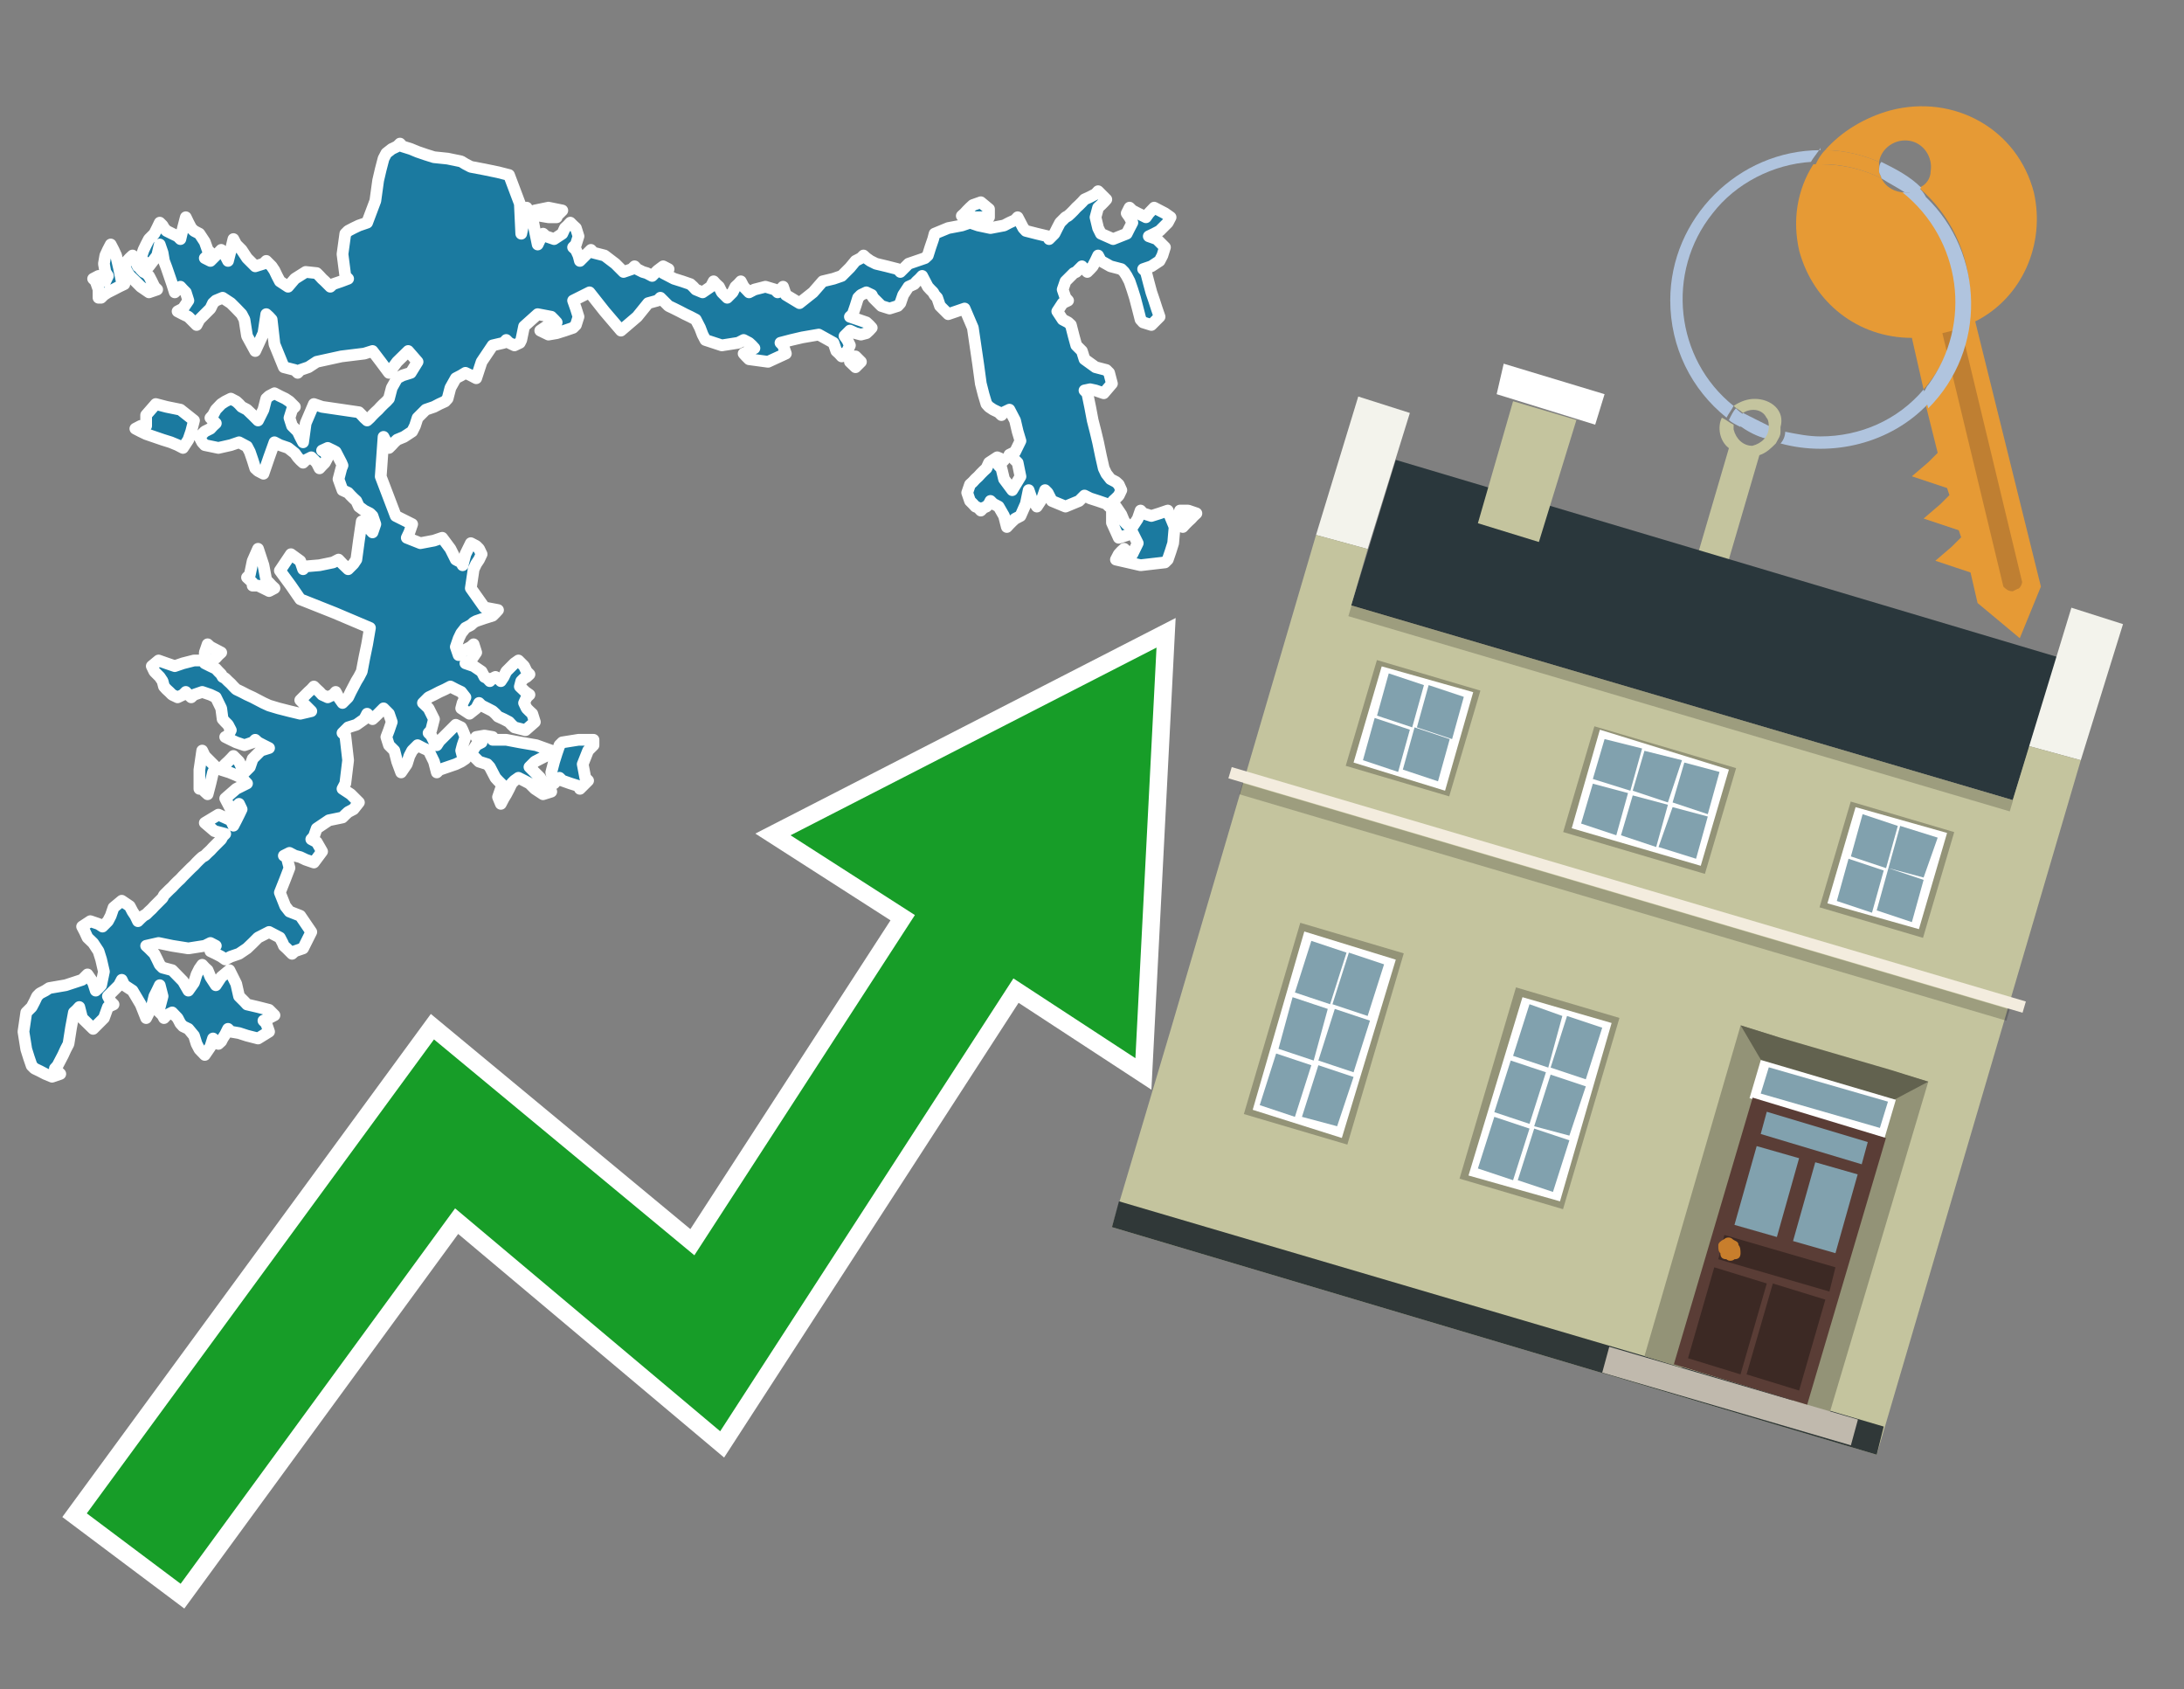 <?xml version="1.0" encoding="utf-8"?>
<!-- Generator: Adobe Illustrator 26.0.3, SVG Export Plug-In . SVG Version: 6.00 Build 0)  -->
<svg version="1.1" id="Text" xmlns="http://www.w3.org/2000/svg" xmlns:xlink="http://www.w3.org/1999/xlink" x="0px" y="0px"
	 width="93.1px" height="72px" viewBox="0 0 93.1 72" style="enable-background:new 0 0 93.1 72;" xml:space="preserve">
<rect x="0" y="0" width="93.1" height="72" fill="#808080" stroke="none"/>
<style type="text/css">
	.st0{fill:#1B7AA0;stroke:#FFFFFF;stroke-width:0.5;stroke-linejoin:round;}
	.st1{fill:none;stroke:#FFFFFF;stroke-width:1.5;stroke-miterlimit:10;}
	.st2{fill:#179D28;}
	.st3{fill:#E69A35;}
	.st4{fill:#B0C4DE;}
	.st5{fill:#C4C49E;}
	.st6{fill:#BF7F32;}
	.st7{fill-rule:evenodd;clip-rule:evenodd;fill:#2A373C;}
	.st8{fill-rule:evenodd;clip-rule:evenodd;fill:#F3F3EC;}
	.st9{fill-rule:evenodd;clip-rule:evenodd;fill:#C4C49E;}
	.st10{fill-rule:evenodd;clip-rule:evenodd;fill:#303838;}
	.st11{opacity:0.2;fill-rule:evenodd;clip-rule:evenodd;}
	.st12{fill-rule:evenodd;clip-rule:evenodd;fill:#F3ECDE;}
	.st13{fill-rule:evenodd;clip-rule:evenodd;fill:#FFFFFF;}
	.st14{fill-rule:evenodd;clip-rule:evenodd;fill:#939377;}
	.st15{fill-rule:evenodd;clip-rule:evenodd;fill:#C0B9AD;}
	.st16{fill-rule:evenodd;clip-rule:evenodd;fill:#62624F;}
	.st17{fill:#FFFFFF;}
	.st18{fill:#5A3D36;}
	.st19{fill:#81A1AE;}
	.st20{fill:#3C2924;}
	.st21{fill:#C87E2C;}
	.st22{fill-rule:evenodd;clip-rule:evenodd;fill:#81A1AE;}
</style>
<path class="st0" d="M25.3,31.76L25.07,31.99L24.84,32.57L24.95,33.15L25.07,33.27L24.95,33.39L24.84,33.5L24.72,33.62L24.66,33.5L24.31,33.39L23.97,33.27L23.85,33.15L23.73,33.27L23.62,33.39L23.5,32.92L23.62,32.46L23.73,32.11L23.85,31.76L23.97,31.64L24.66,31.53L25.3,31.53ZM8.73,28.27L8.97,28.39L9.2,28.5L9.31,28.62L9.43,28.74L9.49,28.85L9.6,28.91L9.72,29.03L9.84,29.14L9.95,29.26L10.07,29.38L10.3,29.49L10.53,29.61L10.77,29.72L11.0,29.84L11.23,29.96L11.47,30.07L11.87,30.19L12.34,30.31L12.8,30.42L13.27,30.31L13.15,30.19L13.03,30.07L12.92,29.96L12.8,29.84L12.92,29.72L13.03,29.61L13.15,29.49L13.27,29.38L13.38,29.26L13.5,29.38L13.62,29.49L13.73,29.61L13.97,29.72L14.2,29.61L14.31,29.49L14.43,29.72L14.6,29.96L14.84,29.72L14.95,29.49L15.07,29.26L15.19,29.03L15.3,28.85L15.42,28.62L15.53,28.04L15.65,27.46L15.77,26.76L14.26,26.12L12.8,25.54L12.4,24.96L11.93,24.32L12.4,23.62L12.8,23.91L12.92,24.26L13.03,24.14L13.62,24.09L14.2,23.97L14.43,23.85L14.6,24.03L14.84,24.26L15.07,24.03L15.19,23.85L15.3,23.04L15.42,22.22L15.53,22.34L15.65,22.46L15.77,22.57L15.88,22.69L16.0,22.34L15.88,21.99L15.77,21.88L15.53,21.76L15.3,21.59L15.19,21.35L15.07,21.24L14.95,21.12L14.84,21.0L14.6,20.89L14.43,20.42L14.55,19.96L14.6,19.84L14.55,19.72L14.43,19.49L14.31,19.26L14.2,19.2L13.97,19.09L13.73,19.2L13.85,19.26L13.97,19.49L13.85,19.72L13.73,19.84L13.62,19.96L13.5,19.72L13.27,19.49L13.03,19.61L12.92,19.72L12.8,19.61L12.69,19.49L12.57,19.32L12.28,19.09L11.93,18.97L11.7,18.85L11.47,19.49L11.23,20.19L11.0,20.07L10.88,19.96L10.77,19.61L10.65,19.26L10.53,19.03L10.19,18.85L9.84,18.97L9.31,19.09L8.73,18.97L8.62,18.85L8.5,18.62L8.73,18.39L8.97,18.27L9.08,18.15L9.2,18.04L9.08,17.92L8.97,17.81L9.08,17.69L9.2,17.46L9.43,17.22L9.6,17.11L9.84,16.99L10.07,17.11L10.19,17.22L10.3,17.34L10.53,17.46L10.77,17.69L11.0,17.92L11.23,17.46L11.35,16.99L11.47,16.88L11.7,16.76L11.93,16.88L12.16,16.99L12.34,17.11L12.45,17.22L12.57,17.34L12.45,17.46L12.34,17.81L12.45,18.15L12.57,18.27L12.69,18.39L12.8,18.62L12.92,18.85L13.03,18.04L13.38,17.22L13.73,17.34L14.55,17.46L15.3,17.57L15.42,17.69L15.53,17.81L15.65,17.92L15.77,17.81L15.88,17.69L16.0,17.57L16.12,17.46L16.23,17.34L16.35,17.22L16.47,17.11L16.58,16.99L16.7,16.53L16.93,16.12L17.16,16.0L17.51,15.89L17.8,15.42L17.4,14.96L16.93,15.42L16.58,15.89L16.23,15.42L15.88,14.96L15.53,15.07L14.55,15.19L13.5,15.42L13.15,15.65L12.8,15.77L12.69,15.89L12.57,15.77L12.1,15.65L11.7,14.67L11.58,13.62L11.47,13.5L11.35,13.39L11.23,14.2L10.88,14.96L10.53,14.32L10.42,13.62L10.3,13.39L10.07,13.15L9.84,12.92L9.49,12.69L9.2,12.81L9.08,12.92L8.97,13.15L8.73,13.39L8.5,13.62L8.38,13.85L8.27,13.74L8.15,13.62L8.03,13.5L7.8,13.39L7.57,13.27L7.8,13.15L8.03,12.81L7.92,12.46L7.8,12.34L7.69,12.22L7.57,12.34L7.45,12.46L7.34,12.11L7.22,11.76L7.1,11.41L6.99,11.12L6.93,10.77L6.81,10.42L6.7,10.89L6.35,11.35L6.0,11.0L6.12,10.65L6.23,10.42L6.35,10.19L6.47,10.07L6.58,9.96L6.7,9.72L6.81,9.49L6.93,9.61L6.99,9.72L7.1,9.84L7.34,9.96L7.57,10.07L7.69,10.19L7.8,9.72L7.92,9.26L8.03,9.49L8.15,9.72L8.27,9.84L8.5,9.96L8.73,10.31L8.85,10.65L8.97,10.77L8.85,10.89L8.73,11.0L8.97,11.12L9.2,10.89L9.43,10.65L9.6,10.89L9.72,11.12L9.84,10.65L9.95,10.19L10.07,10.42L10.3,10.65L10.53,11.0L10.88,11.35L11.23,11.24L11.35,11.12L11.47,11.24L11.58,11.35L11.7,11.53L11.81,11.76L11.93,11.99L12.28,12.22L12.57,11.88L13.03,11.59L13.5,11.64L13.62,11.76L13.73,11.88L13.85,11.99L13.97,12.11L14.08,12.22L14.2,12.11L14.55,11.99L14.84,11.88L14.72,11.76L14.6,10.83L14.72,9.96L14.84,9.84L15.07,9.72L15.3,9.61L15.65,9.49L16.0,8.56L16.12,7.69L16.23,7.22L16.35,6.76L16.47,6.53L16.7,6.35L16.93,6.24L17.05,6.12L17.16,6.24L17.51,6.35L17.8,6.47L18.15,6.59L18.5,6.7L19.08,6.76L19.66,6.88L19.84,6.99L20.07,7.11L20.65,7.22L21.23,7.34L21.7,7.46L22.16,8.68L22.22,9.96L22.34,9.38L22.45,8.85L22.57,9.09L22.69,9.26L22.8,9.84L22.92,10.42L23.03,10.19L23.15,9.96L23.27,10.07L23.62,10.19L23.97,9.96L24.08,9.72L24.2,9.61L24.31,9.49L24.43,9.61L24.55,9.72L24.66,10.07L24.55,10.42L24.43,10.54L24.55,10.65L24.66,10.89L24.72,11.12L24.84,11.0L24.95,10.89L25.07,10.77L25.19,10.65L25.3,10.77L25.77,10.89L26.23,11.24L26.58,11.59L26.93,11.47L27.05,11.35L27.16,11.47L27.4,11.59L27.57,11.64L27.8,11.76L28.03,11.53L28.27,11.35L28.5,11.47L28.38,11.59L28.27,11.64L28.5,11.76L28.73,11.88L29.08,11.99L29.43,12.11L29.55,12.22L29.66,12.34L29.95,12.46L30.3,12.22L30.42,11.99L30.53,12.11L30.65,12.22L30.77,12.46L31.0,12.69L31.23,12.46L31.35,12.22L31.47,12.11L31.58,11.99L31.7,12.22L31.93,12.46L32.16,12.34L32.63,12.22L33.03,12.34L33.15,12.46L33.27,12.34L33.38,12.22L33.5,12.57L34.08,12.92L34.66,12.46L35.07,11.99L35.53,11.88L35.88,11.76L36.23,11.41L36.47,11.12L36.7,11.0L36.81,10.89L36.93,11.0L37.1,11.12L37.34,11.24L37.8,11.35L38.27,11.47L38.38,11.59L38.5,11.47L38.62,11.35L38.73,11.24L39.08,11.12L39.43,11.0L39.55,10.89L39.66,10.54L39.78,10.19L39.84,9.96L40.42,9.72L41.0,9.61L41.35,9.49L41.7,9.61L42.22,9.72L42.8,9.61L43.03,9.49L43.27,9.38L43.38,9.26L43.5,9.49L43.62,9.72L43.73,9.84L44.2,9.96L44.66,10.07L44.72,10.19L44.84,10.07L44.95,9.96L45.07,9.72L45.19,9.49L45.3,9.38L45.42,9.26L45.53,9.2L45.65,9.09L45.77,8.97L45.88,8.85L46.0,8.74L46.12,8.62L46.23,8.5L46.47,8.39L46.7,8.27L46.81,8.15L46.93,8.27L47.05,8.39L47.16,8.5L47.05,8.62L46.93,8.74L46.81,8.85L46.7,9.26L46.81,9.72L46.93,9.96L47.45,10.19L48.03,9.96L48.15,9.72L48.27,9.49L48.15,9.26L48.03,9.09L48.15,8.85L48.27,8.97L48.5,9.09L48.73,9.2L48.85,9.26L48.97,9.09L49.2,8.85L49.43,8.97L49.66,9.09L49.9,9.26L49.78,9.49L49.66,9.61L49.55,9.72L49.43,9.84L49.2,9.96L48.97,10.07L49.31,10.19L49.66,10.54L49.55,10.89L49.43,11.12L49.08,11.35L48.73,11.47L48.85,11.59L48.97,12.05L49.08,12.46L49.2,12.81L49.31,13.15L49.43,13.5L49.08,13.85L48.73,13.74L48.62,13.62L48.5,13.15L48.38,12.69L48.27,12.34L48.15,11.99L48.03,11.76L47.92,11.59L47.8,11.47L47.34,11.35L46.93,11.12L46.81,10.89L46.7,11.12L46.58,11.35L46.47,11.47L46.35,11.59L46.23,11.47L46.12,11.35L46.0,11.47L45.88,11.59L45.77,11.64L45.65,11.76L45.53,11.88L45.42,11.99L45.3,12.34L45.42,12.69L45.53,12.81L45.3,12.92L45.07,13.27L45.3,13.62L45.53,13.74L45.65,13.85L45.77,14.32L45.88,14.72L46.0,14.84L46.12,14.96L46.23,15.31L46.7,15.65L47.16,15.77L47.28,15.89L47.4,16.35L47.05,16.76L46.7,16.64L46.47,16.59L46.23,16.64L46.35,16.76L46.47,17.34L46.58,17.92L46.7,18.39L46.81,18.85L46.93,19.43L47.05,19.96L47.16,20.19L47.34,20.42L47.57,20.54L47.69,20.65L47.8,20.89L47.69,21.12L47.57,21.24L47.45,21.35L47.4,21.47L47.28,21.59L47.16,21.47L46.81,21.35L46.47,21.24L46.23,21.12L46.0,21.35L45.42,21.59L44.84,21.35L44.72,21.12L44.66,21.0L44.55,20.89L44.43,21.24L44.2,21.59L43.97,21.24L43.85,20.89L43.73,21.47L43.5,21.99L43.27,22.11L43.15,22.22L43.03,22.34L42.92,22.46L42.8,21.99L42.57,21.59L42.34,21.47L42.22,21.35L42.16,21.47L42.05,21.59L41.93,21.64L41.81,21.76L41.7,21.64L41.58,21.59L41.47,21.47L41.35,21.35L41.23,21.0L41.35,20.65L41.47,20.54L41.58,20.42L41.7,20.31L41.81,20.19L41.93,20.07L42.05,19.96L42.16,19.72L42.51,19.49L42.8,19.61L42.69,19.72L42.57,19.84L42.69,19.96L42.8,20.42L43.15,20.89L43.5,20.31L43.38,19.72L43.27,19.61L43.15,19.49L43.03,19.38L43.27,19.26L43.5,18.79L43.38,18.39L43.27,17.92L43.03,17.46L42.8,17.57L42.69,17.69L42.57,17.57L42.34,17.46L42.16,17.34L42.05,17.22L41.93,16.82L41.81,16.35L41.7,15.54L41.58,14.72L41.47,13.97L41.12,13.15L40.77,13.27L40.42,13.39L40.07,13.04L39.95,12.69L39.84,12.57L39.78,12.46L39.66,12.34L39.55,12.22L39.43,11.99L39.31,11.76L39.2,11.88L39.08,11.99L38.97,12.11L38.73,12.22L38.5,12.57L38.38,12.92L38.27,13.04L37.92,13.15L37.57,13.04L37.45,12.92L37.34,12.81L37.22,12.69L37.16,12.57L36.93,12.46L36.7,12.57L36.58,12.69L36.47,13.04L36.35,13.39L36.23,13.5L36.58,13.62L36.93,13.74L37.05,13.85L37.16,13.97L37.05,14.09L36.93,14.2L36.7,14.26L36.47,14.2L36.23,14.09L36.0,14.32L36.12,14.49L36.23,14.72L36.12,14.96L36.0,15.07L35.88,15.19L35.77,15.07L35.65,14.96L35.53,14.61L34.9,14.26L34.2,14.38L33.73,14.49L33.27,14.61L33.38,14.72L33.5,15.07L32.74,15.42L31.93,15.31L31.81,15.19L31.7,15.07L31.93,14.96L32.16,14.84L32.05,14.72L31.93,14.61L31.7,14.49L31.47,14.61L30.77,14.72L30.07,14.49L29.95,14.26L29.84,13.97L29.66,13.62L29.43,13.5L29.2,13.39L28.97,13.27L28.73,13.15L28.5,13.04L28.38,12.92L28.27,12.81L28.15,12.69L28.03,12.81L27.63,12.92L27.16,13.5L26.47,14.09L25.77,13.27L25.13,12.46L24.43,12.81L24.55,13.15L24.66,13.5L24.55,13.85L24.43,13.97L24.08,14.09L23.73,14.2L23.38,14.26L23.03,14.09L23.38,13.85L23.73,13.74L23.62,13.62L23.5,13.5L22.92,13.39L22.34,13.91L22.22,14.49L22.16,14.61L21.93,14.72L21.7,14.61L21.58,14.49L21.47,14.61L21.0,14.72L20.53,15.42L20.3,16.12L20.07,16.0L19.84,15.89L19.66,16.0L19.43,16.12L19.2,16.53L19.08,16.99L18.97,17.11L18.73,17.22L18.5,17.34L18.15,17.46L17.8,17.81L17.69,18.15L17.57,18.39L17.22,18.62L16.93,18.74L16.81,18.85L16.7,18.97L16.58,19.09L16.47,18.85L16.35,18.62L16.23,20.31L16.87,21.99L17.57,22.34L17.45,22.69L17.34,22.92L17.92,23.15L18.5,23.04L18.85,22.92L19.2,23.39L19.43,23.85L19.66,23.97L19.72,24.09L19.84,23.62L20.07,23.15L20.3,23.27L20.42,23.39L20.53,23.62L20.42,23.85L20.3,24.03L20.19,24.26L20.07,25.07L20.65,25.89L21.23,26.0L21.12,26.12L21.0,26.24L20.65,26.35L20.3,26.47L20.19,26.53L20.07,26.64L19.84,26.76L19.66,26.99L19.55,27.22L19.43,27.57L19.55,27.92L19.66,27.81L19.84,27.69L20.07,27.57L20.19,27.46L20.3,27.81L20.07,28.15L19.84,28.27L20.19,28.39L20.53,28.62L20.65,28.85L20.77,28.91L20.88,29.03L21.0,28.91L21.12,28.85L21.23,28.91L21.35,29.03L21.47,28.85L21.58,28.62L21.7,28.5L21.81,28.39L21.93,28.27L22.1,28.15L22.34,28.39L22.45,28.62L22.57,28.74L22.45,28.85L22.34,28.91L22.22,29.03L22.16,29.26L22.4,29.49L22.57,29.61L22.45,29.72L22.34,29.96L22.45,30.19L22.57,30.31L22.69,30.42L22.8,30.77L22.4,31.12L21.93,31.0L21.81,30.89L21.7,30.77L21.47,30.65L21.23,30.54L21.12,30.42L21.0,30.31L20.77,30.19L20.53,30.07L20.42,29.96L20.3,30.19L20.01,30.42L19.66,30.19L19.72,29.96L19.84,29.72L19.66,29.49L19.43,29.38L19.2,29.26L18.97,29.38L18.73,29.49L18.5,29.61L18.27,29.72L18.03,29.96L18.27,30.19L18.5,30.65L18.38,31.12L18.27,31.24L18.38,31.35L18.5,31.59L18.62,31.76L18.73,31.59L18.97,31.35L19.2,31.12L19.43,30.89L19.66,31.0L19.72,31.12L19.84,31.41L19.72,31.76L19.66,31.99L19.72,32.22L19.84,32.34L19.66,32.46L19.43,32.57L19.08,32.69L18.73,32.81L18.62,32.92L18.5,32.46L18.27,31.99L18.03,31.88L17.8,31.76L17.57,31.99L17.45,32.22L17.34,32.57L17.1,32.92L16.93,32.46L16.81,31.99L16.7,31.88L16.58,31.76L16.47,31.41L16.58,31.12L16.7,30.77L16.58,30.42L16.47,30.31L16.35,30.19L16.23,30.31L16.12,30.42L16.0,30.54L15.88,30.65L15.77,30.54L15.65,30.42L15.53,30.65L15.19,30.89L14.84,31.0L14.72,31.12L14.6,31.24L14.72,31.35L14.84,32.4L14.72,33.39L14.6,33.62L14.95,33.85L15.3,34.2L15.07,34.49L14.84,34.61L14.72,34.72L14.6,34.84L14.02,34.96L13.5,35.31L13.38,35.65L13.27,35.77L13.5,35.89L13.73,36.29L13.38,36.76L13.03,36.64L12.8,36.53L12.57,36.47L12.34,36.35L12.1,36.47L12.22,36.53L12.34,36.99L12.16,37.46L11.93,38.04L12.16,38.62L12.34,38.85L12.8,39.03L13.27,39.72L12.92,40.42L12.57,40.54L12.45,40.65L12.34,40.54L12.22,40.42L12.1,40.31L12.05,40.19L11.93,39.96L11.47,39.72L11.0,39.96L10.77,40.19L10.53,40.42L10.19,40.65L9.84,40.77L9.6,40.89L9.43,40.77L9.2,40.65L8.97,40.54L9.08,40.42L9.2,40.31L8.97,40.19L8.73,40.31L8.03,40.42L7.34,40.31L6.76,40.19L6.23,40.31L6.35,40.42L6.47,40.54L6.58,40.65L6.7,40.89L6.81,41.12L6.93,41.24L7.34,41.35L7.8,41.82L8.03,42.22L8.27,41.88L8.38,41.53L8.5,41.29L8.62,41.12L8.73,41.24L8.85,41.35L8.97,41.64L9.2,41.99L9.43,41.64L9.78,41.35L10.07,41.93L10.19,42.46L10.3,42.57L10.42,42.69L10.53,42.81L11.0,42.92L11.47,43.04L11.58,43.15L11.7,43.27L11.47,43.39L11.23,43.5L11.35,43.62L11.47,43.97L11.0,44.26L10.53,44.14L10.19,44.03L9.84,43.97L9.72,43.85L9.6,44.09L9.49,44.26L9.43,44.38L9.31,44.49L9.2,44.38L9.08,44.26L8.97,44.61L8.73,44.96L8.5,44.72L8.38,44.49L8.27,44.14L8.03,43.85L7.8,43.74L7.69,43.62L7.57,43.39L7.34,43.15L7.1,43.27L6.99,43.39L6.93,43.27L6.81,43.15L6.7,43.04L6.81,42.92L6.93,42.46L6.81,41.99L6.7,42.22L6.58,42.46L6.47,42.92L6.23,43.39L6.0,42.81L5.65,42.22L5.3,41.99L5.19,41.76L5.07,41.99L4.84,42.22L4.6,42.46L4.72,42.69L4.84,42.81L4.6,42.92L4.43,43.39L3.97,43.85L3.5,43.39L3.38,42.92L3.27,43.04L3.15,43.15L3.03,43.79L2.92,44.49L2.8,44.72L2.69,44.96L2.57,45.19L2.45,45.42L2.34,45.54L2.45,45.65L2.57,45.77L2.22,45.89L1.93,45.77L1.7,45.65L1.47,45.54L1.35,45.42L1.23,45.07L1.12,44.72L1.0,43.97L1.12,43.15L1.23,43.04L1.35,42.92L1.47,42.69L1.58,42.46L1.7,42.34L1.93,42.22L2.1,42.11L2.8,41.99L3.5,41.76L3.73,41.53L3.97,41.88L4.08,42.22L4.2,42.11L4.31,41.99L4.43,41.41L4.31,40.89L4.2,40.54L3.97,40.19L3.73,39.96L3.62,39.72L3.5,39.49L3.85,39.26L4.2,39.38L4.37,39.49L4.6,39.26L4.72,39.03L4.84,38.68L5.19,38.39L5.53,38.62L5.65,38.85L5.77,39.03L5.88,39.26L6.0,39.14L6.12,39.03L6.23,38.97L6.35,38.85L6.47,38.74L6.58,38.62L6.7,38.5L6.81,38.39L6.93,38.27L6.99,38.15L7.1,38.04L7.22,37.92L7.34,37.81L7.45,37.69L7.57,37.57L7.69,37.46L7.8,37.34L7.92,37.22L8.03,37.11L8.15,36.99L8.27,36.88L8.38,36.76L8.5,36.64L8.62,36.53L8.73,36.47L8.85,36.35L8.97,36.24L9.08,36.12L9.2,36.0L9.31,35.89L9.43,35.77L9.49,35.65L9.6,35.54L9.14,35.42L8.73,35.07L9.31,34.72L9.84,34.96L9.95,35.19L10.07,34.96L10.19,34.72L10.3,34.49L10.19,34.26L10.07,34.38L9.84,34.49L9.6,34.03L10.07,33.62L10.53,33.39L10.3,33.15L10.07,33.04L9.78,32.92L9.43,32.81L9.49,32.69L9.6,32.57L9.72,32.46L9.84,32.34L9.95,32.22L10.07,32.34L10.19,32.46L10.3,32.69L10.42,32.92L10.53,32.81L10.65,32.69L10.77,32.34L11.12,31.99L11.47,31.88L11.23,31.76L11.0,31.64L10.88,31.53L10.77,31.64L10.42,31.76L10.07,31.64L9.84,31.53L9.6,31.41L9.72,31.35L9.84,31.12L9.72,30.89L9.6,30.77L9.49,30.65L9.43,30.19L9.2,29.72L8.97,29.61L8.62,29.49L8.27,29.61L8.15,29.72L8.03,29.61L7.92,29.49L7.8,29.61L7.57,29.72L7.34,29.61L7.22,29.49L7.1,29.38L6.99,29.26L6.93,29.03L6.81,28.85L6.7,28.74L6.58,28.62L6.47,28.39L6.76,28.15L7.1,28.27L7.45,28.39L7.8,28.27L8.27,28.15L8.73,28.15ZM36.47,15.19L36.7,15.42L36.47,15.65L36.23,15.42L36.23,15.19ZM23.38,9.26L23.03,9.2L22.92,9.09L22.8,8.97L23.38,8.85L23.97,8.97L23.85,9.09L23.73,9.2L23.73,9.26ZM47.57,21.59L47.8,21.93L47.92,22.22L48.03,22.34L48.27,22.46L48.5,22.11L48.62,21.76L48.73,21.88L49.08,21.99L49.43,21.88L49.78,21.76L50.07,22.46L50.01,23.15L49.9,23.5L49.78,23.85L49.66,23.97L48.62,24.09L47.57,23.85L47.69,23.62L47.8,23.5L47.92,23.39L48.03,23.5L48.27,23.62L48.5,23.15L48.27,22.69L48.03,22.81L47.69,22.92L47.4,22.28L47.4,21.59ZM8.5,32.81L8.62,31.99L8.73,32.22L8.97,32.46L9.2,32.69L9.08,32.92L8.97,33.39L8.85,33.85L8.73,33.74L8.62,33.62L8.5,33.62ZM21.58,31.53L22.16,31.64L22.86,31.76L23.5,31.99L23.27,32.22L23.03,32.34L22.8,32.46L22.57,32.69L22.8,32.92L23.03,33.15L23.15,33.39L23.27,33.5L23.38,33.62L23.5,33.74L23.15,33.85L22.8,33.62L22.57,33.39L22.34,33.27L22.1,33.15L21.93,33.27L21.81,33.39L21.7,33.62L21.58,33.85L21.47,34.03L21.35,34.26L21.23,33.97L21.35,33.62L21.47,33.5L21.35,33.39L21.23,33.27L21.12,33.15L21.0,32.92L20.88,32.69L20.77,32.57L20.42,32.46L20.07,32.11L20.3,31.76L20.53,31.64L20.42,31.53L20.3,31.41L20.65,31.35L21.0,31.41L21.0,31.53ZM8.73,27.81L8.85,27.46L8.97,27.57L9.2,27.69L9.43,27.81L9.31,27.92L9.2,28.04L8.97,28.15L8.73,28.15ZM10.77,24.84L10.65,24.72L10.53,24.61L10.65,24.49L10.77,23.91L11.0,23.39L11.23,24.09L11.35,24.72L11.47,24.84L11.58,24.96L11.7,25.07L11.47,25.19L11.23,25.07L11.0,24.96L10.77,24.96ZM6.23,17.69L6.64,17.22L7.1,17.34L7.69,17.46L8.27,17.92L8.15,18.39L8.03,18.74L7.8,19.09L7.57,18.97L7.28,18.85L6.93,18.74L6.58,18.62L6.23,18.5L6.0,18.39L5.77,18.27L6.0,18.15L6.23,18.15ZM6.0,11.47L6.12,11.59L6.23,11.64L6.35,11.76L6.47,11.99L6.58,12.22L6.7,12.34L6.35,12.46L6.0,12.22L5.77,11.99L5.53,11.76L5.42,11.59L5.3,11.35L5.42,11.12L5.53,11.0L5.65,10.89L5.77,11.12L5.88,11.35L6.0,11.35ZM4.2,12.34L4.08,11.99L3.97,11.88L4.2,11.76L4.43,11.88L4.49,11.99L4.6,11.76L4.49,11.59L4.43,11.24L4.49,10.89L4.6,10.65L4.72,10.42L4.84,10.65L4.95,10.89L5.07,11.41L5.19,11.99L5.3,12.11L5.07,12.22L4.84,12.34L4.6,12.46L4.43,12.57L4.31,12.69L4.2,12.69ZM50.65,21.76L51.0,21.88L50.88,21.99L50.77,22.11L50.65,22.22L50.53,22.34L50.42,22.46L50.3,22.11L50.3,21.76ZM41.58,9.26L41.0,9.2L41.12,9.09L41.23,8.97L41.35,8.85L41.47,8.74L41.81,8.62L42.16,8.91L42.16,9.26Z"/>
<polygon class="st1" points="49.3,27.6 33.7,35.6 39,39 29.6,53.5 18.5,44.3 3.7,64.5 7.7,67.5 19.4,51.5 30.7,61 43.2,41.7 
	48.4,45.1 "/>
<polygon class="st2" points="49.3,27.6 33.7,35.6 39,39 29.6,53.5 18.5,44.3 3.7,64.5 7.7,67.5 19.4,51.5 30.7,61 43.2,41.7 
	48.4,45.1 "/>
<path class="st3" d="M80.2,7.6c0-0.1-0.1-0.2-0.1-0.3c0-0.1,0-0.3,0-0.4c-0.7-0.3-1.5-0.5-2.3-0.5c-0.2,0.2-0.3,0.4-0.4,0.6
	c0.1,0,0.2,0,0.3,0C78.5,7,79.4,7.2,80.2,7.6z"/>
<path class="st4" d="M77.6,6.4c-3.5,0-6.4,2.9-6.4,6.4c0,2,0.9,3.8,2.4,5c0.1-0.2,0.2-0.3,0.3-0.5c-2.5-2-2.9-5.7-0.9-8.2
	c1-1.3,2.6-2.1,4.2-2.2c0.1-0.2,0.3-0.4,0.4-0.6V6.4z"/>
<path class="st3" d="M84.2,13.7c2-1,3-3.3,2.5-5.5C86,5.5,83.3,4,80.6,4.7c-1.1,0.3-2.1,0.9-2.8,1.7c0.8,0,1.6,0.2,2.3,0.5
	c0.1-0.6,0.7-1,1.3-0.9c0.6,0.1,1,0.7,0.9,1.3c0,0.3-0.2,0.6-0.5,0.7c2.7,2.3,2.9,6.4,0.6,9c-0.1,0.1-0.2,0.2-0.3,0.3l0.5,2
	l-0.4,0.4l-0.7,0.6l0.9,0.3l0.6,0.2l0.1,0.3l-0.4,0.4L82,22.1l0.9,0.3l0.6,0.2l0.1,0.3l-0.4,0.4l-0.7,0.6l0.9,0.3l0.6,0.2l0.3,1.3
	l1.8,1.5L87,25L84.2,13.7z"/>
<path class="st3" d="M81.2,8.2c-0.4,0-0.8-0.2-1-0.6C79.4,7.2,78.5,7,77.6,7c-0.1,0-0.2,0-0.3,0c-0.7,1.1-0.9,2.4-0.6,3.7
	c0.6,2.2,2.5,3.7,4.8,3.7l0.5,2.2c2.1-2.4,1.9-6.1-0.6-8.2C81.3,8.3,81.2,8.3,81.2,8.2z"/>
<path class="st4" d="M74.1,18.1c0.4,0.3,0.8,0.5,1.2,0.6c0.1-0.1,0.2-0.3,0.2-0.5l0,0c-0.4-0.2-0.8-0.4-1.2-0.6
	C74.2,17.8,74.1,17.9,74.1,18.1z"/>
<path class="st4" d="M74.4,17.7c-0.2-0.1-0.3-0.2-0.4-0.3c-0.1,0.1-0.2,0.3-0.3,0.5c0.1,0.1,0.3,0.2,0.5,0.3
	C74.1,17.9,74.2,17.8,74.4,17.7z"/>
<path class="st5" d="M74.8,17c-0.3,0-0.6,0.1-0.9,0.3c0.1,0.1,0.3,0.2,0.4,0.3c0.3-0.2,0.8-0.2,1,0.2c0.1,0.1,0.1,0.3,0.1,0.4l0,0
	c0,0.4-0.3,0.7-0.7,0.8c-0.4,0-0.7-0.3-0.8-0.7c0,0,0,0,0-0.1v-0.1c-0.2-0.1-0.3-0.2-0.5-0.3c-0.2,0.4-0.1,1,0.3,1.3l-1.7,5.8
	l1.3,0.3l1.7-5.8c0.3-0.1,0.5-0.3,0.7-0.5c0.1-0.2,0.2-0.3,0.2-0.5c0-0.1,0-0.1,0-0.2C76.1,17.5,75.5,17,74.8,17z"/>
<path class="st6" d="M86,25.1l-0.2,0.1c-0.2,0-0.3-0.1-0.4-0.2l0,0l-2.6-10.8l0.8-0.2l2.6,10.8C86.2,24.9,86.1,25.1,86,25.1L86,25.1
	z"/>
<path class="st4" d="M80.1,7.3c0,0.1,0.1,0.2,0.1,0.3c0.3,0.2,0.7,0.4,1,0.6c0.1,0,0.2,0,0.3,0c0.1,0,0.3-0.1,0.4-0.2
	c-0.5-0.5-1.1-0.8-1.7-1.1C80.1,7,80.1,7.2,80.1,7.3z"/>
<path class="st4" d="M77.6,18.6c-0.5,0-1-0.1-1.5-0.2c0,0.2-0.1,0.4-0.2,0.5c2.2,0.6,4.7,0,6.3-1.7L82,16.6
	C80.9,17.9,79.3,18.6,77.6,18.6z"/>
<path class="st4" d="M81.8,8c-0.1,0.1-0.2,0.1-0.4,0.2c-0.1,0-0.2,0-0.3,0c2.5,2,3,5.6,1.1,8.2c-0.1,0.1-0.1,0.2-0.2,0.3l0.2,0.7
	c2.5-2.5,2.4-6.6-0.1-9C82,8.2,81.9,8.1,81.8,8L81.8,8z"/>
<g>
	<polygon class="st7" points="57.6,25.8 85.8,34.1 87.7,28 59.5,19.6 57.6,25.8 	"/>
	<polygon class="st8" points="56.1,22.8 58.3,23.4 60.1,17.6 57.9,16.9 56.1,22.8 	"/>
	<polygon class="st8" points="86.5,31.8 88.7,32.4 90.5,26.6 88.3,25.9 86.5,31.8 	"/>
	<polygon class="st9" points="49.9,43.9 56.1,22.8 58.3,23.4 57.6,25.8 85.8,34.1 86.5,31.8 88.7,32.4 80,62 47.4,52.3 	"/>
	<polygon class="st10" points="47.4,52.3 47.7,51.2 80.3,60.8 80,62 47.4,52.3 	"/>
	<rect x="56.9" y="30" transform="matrix(-0.959 -0.283 0.283 -0.959 131.75 79.454)" class="st11" width="29.4" height="0.5"/>
	
		<rect x="51.7" y="37.7" transform="matrix(0.959 0.283 -0.283 0.959 13.595 -18.092)" class="st12" width="35.3" height="0.5"/>
	<rect x="52.2" y="38.2" transform="matrix(0.959 0.283 -0.283 0.959 13.721 -18.034)" class="st11" width="34.1" height="0.5"/>
	<polygon class="st9" points="64.5,17.1 67.2,17.9 65.6,23.1 63,22.3 64.5,17.1 	"/>
	<polygon class="st13" points="64.1,15.5 68.4,16.8 68,18.1 63.8,16.8 64.1,15.5 	"/>
	<g>
		<polygon class="st14" points="82.2,46.1 80.5,45.6 76.4,59.7 78,60.2 82.2,46.1 		"/>
		<polygon class="st15" points="78.9,61.6 79.2,60.5 68.6,57.4 68.3,58.5 78.9,61.6 		"/>
		<polygon class="st14" points="74.2,43.7 75.8,44.2 71.7,58.3 70.1,57.8 74.2,43.7 		"/>
		<polygon class="st16" points="75.8,44.2 80.6,45.6 82.2,46.1 80.5,47 80.1,47.2 75.4,45.8 75.2,45.4 74.2,43.7 		"/>
		<g>
			<rect x="74.7" y="46" transform="matrix(0.959 0.283 -0.283 0.959 16.442 -20.079)" class="st17" width="6" height="1.7"/>
			<g transform="matrix( 0.861, 0, 0, 0.861, 2148,666.7) ">
				<g>
					<g id="Symbol_9_0_Layer2_0_MEMBER_8_MEMBER_12_MEMBER_0_FILL_00000049921152098945666450000014699782987459267995_">
						<path class="st18" d="M-2408-720l6.6,2l-3.9,13.2l-6.6-2L-2408-720z"/>
					</g>
				</g>
			</g>
			<g transform="matrix( 0.861, 0, 0, 0.861, 2148,666.7) ">
				<g>
					<g id="Symbol_9_0_Layer2_0_MEMBER_8_MEMBER_12_MEMBER_1_MEMBER_1_FILL_00000142178311867167569220000008720650069401934729_">
						<path class="st19" d="M-2405.7-717l-1.1,3.9l-2.1-0.6l1.1-3.9L-2405.7-717z"/>
					</g>
				</g>
			</g>
			<g transform="matrix( 0.861, 0, 0, 0.861, 2148,666.7) ">
				<g>
					<g id="Symbol_9_0_Layer2_0_MEMBER_8_MEMBER_12_MEMBER_1_MEMBER_1_FILL_00000046315213654849873230000014282782815869738394_">
						<path class="st19" d="M-2402.8-716.2l-1.1,3.9l-2.1-0.6l1.1-3.9L-2402.8-716.2z"/>
					</g>
				</g>
			</g>
			<g transform="matrix( 0.861, 0, 0, 0.861, 2148,666.7) ">
				<g>
					<g id="Symbol_9_0_Layer2_0_MEMBER_8_MEMBER_12_MEMBER_2_MEMBER_0_FILL_00000043446982811857646660000002316786087831587507_">
						<path class="st20" d="M-2408.3-706.3l1.3-4.5l2.6,0.8l-1.3,4.5L-2408.3-706.3z"/>
					</g>
				</g>
			</g>
			<g transform="matrix( 0.861, 0, 0, 0.861, 2148,666.7) ">
				<g>
					<g id="Symbol_9_0_Layer2_0_MEMBER_8_MEMBER_12_MEMBER_2_MEMBER_1_FILL_00000024699968063525176030000004099459938707973536_">
						<path class="st20" d="M-2411.2-707.1l1.3-4.5l2.6,0.8l-1.3,4.5L-2411.2-707.1z"/>
					</g>
				</g>
			</g>
			<g transform="matrix( 0.861, 0, 0, 0.861, 2148,666.7) ">
				<g>
					<g id="Symbol_9_0_Layer2_0_MEMBER_8_MEMBER_12_MEMBER_2_MEMBER_1_FILL_00000103968558413932076870000017021065795927275411_">
						<path class="st20" d="M-2409.7-712l0.3-1.2l5.5,1.6l-0.3,1.2L-2409.7-712z"/>
					</g>
				</g>
			</g>
			<g transform="matrix( 0.861, 0, 0, 0.861, 2148,666.7) ">
				<g>
					<g id="Symbol_9_0_Layer2_0_MEMBER_8_MEMBER_12_MEMBER_2_MEMBER_1_FILL_00000029026281331453061660000014079355316314899619_">
						<path class="st19" d="M-2407.6-718.2l0.3-1.1l5,1.5l-0.3,1.1L-2407.6-718.2z"/>
					</g>
				</g>
			</g>
			<g transform="matrix( 0.861, 0, 0, 0.861, 2148,666.7) ">
				<g>
					<g id="Symbol_9_0_Layer2_0_MEMBER_8_MEMBER_13_FILL_00000101803169791889663960000002967125529223287951_">
						<path class="st21" d="M-2409.7-712.7c0-0.1,0.1-0.2,0.3-0.3c0.1-0.1,0.3-0.1,0.4,0s0.3,0.1,0.3,0.3c0.1,0.1,0.1,0.3,0.1,0.4
							c0,0.2-0.1,0.3-0.3,0.3c-0.1,0.1-0.3,0.1-0.4,0c-0.2,0-0.3-0.1-0.3-0.3C-2409.7-712.4-2409.7-712.5-2409.7-712.7z"/>
					</g>
				</g>
			</g>
			<g transform="matrix( 0.861, 0, 0, 0.861, 2148,666.7) ">
				<g>
					<g id="Symbol_9_0_Layer2_0_MEMBER_8_MEMBER_12_MEMBER_2_MEMBER_1_FILL_00000097473732691964412590000002355945827064430988_">
						<path class="st19" d="M-2407.6-720.2l0.4-1.3l5.9,1.7l-0.4,1.3L-2407.6-720.2z"/>
					</g>
				</g>
			</g>
		</g>
	</g>
	<g>
		
			<rect x="54.1" y="39.9" transform="matrix(-0.959 -0.283 0.283 -0.959 98.025 102.357)" class="st14" width="4.6" height="8.5"/>
		<polygon class="st13" points="59.5,40.9 55.6,39.7 53.4,47.3 57.2,48.5 59.5,40.9 		"/>
		<path class="st22" d="M59,41.1l-0.7,2.2l-1.5-0.5l0.7-2.2L59,41.1L59,41.1z M57.4,40.6l-0.7,2.2l-1.5-0.5l0.7-2.2L57.4,40.6
			L57.4,40.6z M55.1,42.5l1.5,0.5L56,45.2l-1.5-0.5L55.1,42.5L55.1,42.5z M54.4,44.9l1.5,0.5l-0.7,2.2l-1.5-0.5L54.4,44.9L54.4,44.9
			z M55.5,47.6l0.7-2.2l1.5,0.5L57,48L55.5,47.6L55.5,47.6z M57.7,45.7l-1.5-0.5l0.7-2.2l1.5,0.5L57.7,45.7L57.7,45.7z"/>
	</g>
	<g>
		
			<rect x="58" y="28.7" transform="matrix(-0.959 -0.283 0.283 -0.959 109.277 77.878)" class="st14" width="4.6" height="4.7"/>
		<polygon class="st13" points="62.8,29.5 58.9,28.4 57.7,32.5 61.6,33.7 62.8,29.5 		"/>
		<path class="st22" d="M62.4,29.7l-0.5,1.8L60.4,31l0.5-1.8L62.4,29.7L62.4,29.7z M60.7,29.2L60.2,31l-1.5-0.5l0.5-1.8L60.7,29.2
			L60.7,29.2z M58.6,30.6l1.5,0.5l-0.5,1.8l-1.5-0.5L58.6,30.6L58.6,30.6z M61.3,33.3l-1.5-0.5l0.5-1.8l1.5,0.5L61.3,33.3L61.3,33.3
			z"/>
	</g>
	<g>
		
			<rect x="67.2" y="31.6" transform="matrix(-0.959 -0.283 0.283 -0.959 128.179 86.567)" class="st14" width="6.3" height="4.7"/>
		<polygon class="st13" points="73.7,32.8 68.2,31.1 67,35.3 72.5,36.9 73.7,32.8 		"/>
		<polygon class="st22" points="71.7,32.4 71.1,34.2 69.6,33.7 70.1,32 71.7,32.4 		"/>
		<polygon class="st22" points="70,31.9 69.5,33.7 67.9,33.2 68.4,31.5 70,31.9 		"/>
		<polygon class="st22" points="67.9,33.4 69.4,33.8 68.9,35.6 67.4,35.1 67.9,33.4 		"/>
		<polygon class="st22" points="69.6,33.9 71.1,34.3 70.6,36.1 69.1,35.6 69.6,33.9 		"/>
		<polygon class="st22" points="73.3,32.9 72.8,34.7 71.3,34.2 71.8,32.5 73.3,32.9 		"/>
		<polygon class="st22" points="71.3,34.4 72.8,34.8 72.3,36.6 70.7,36.1 71.3,34.4 		"/>
	</g>
	<g>
		
			<rect x="78.1" y="34.6" transform="matrix(-0.959 -0.283 0.283 -0.959 147.081 95.255)" class="st14" width="4.6" height="4.7"/>
		<polygon class="st13" points="83,35.5 79.1,34.4 77.9,38.5 81.8,39.6 83,35.5 		"/>
		<path class="st22" d="M82.6,35.7L82,37.4L80.5,37l0.5-1.8L82.6,35.7L82.6,35.7z M80.9,35.2l-0.5,1.8l-1.5-0.5l0.5-1.8L80.9,35.2
			L80.9,35.2z M78.8,36.6l1.5,0.5l-0.5,1.8l-1.5-0.5L78.8,36.6L78.8,36.6z M81.5,39.3L80,38.8l0.5-1.8l1.5,0.5L81.5,39.3L81.5,39.3z
			"/>
	</g>
	<g>
		
			<rect x="63.4" y="42.6" transform="matrix(-0.959 -0.283 0.283 -0.959 115.374 110.331)" class="st14" width="4.6" height="8.5"/>
		<polygon class="st13" points="68.7,43.6 64.9,42.5 62.6,50.1 66.5,51.2 68.7,43.6 		"/>
		<path class="st22" d="M68.3,43.8L67.6,46l-1.5-0.5l0.7-2.2L68.3,43.8L68.3,43.8z M66.6,43.3L66,45.5l-1.5-0.5l0.7-2.2L66.6,43.3
			L66.6,43.3z M64.4,45.2l1.5,0.5l-0.7,2.2l-1.5-0.5L64.4,45.2L64.4,45.2z M63.7,47.6l1.5,0.5l-0.7,2.2L63,49.8L63.7,47.6L63.7,47.6
			z M64.7,50.3l0.7-2.2l1.5,0.5l-0.7,2.2L64.7,50.3L64.7,50.3z M66.9,48.4L65.4,48l0.7-2.2l1.5,0.5L66.9,48.4L66.9,48.4z"/>
	</g>
</g>
</svg>
